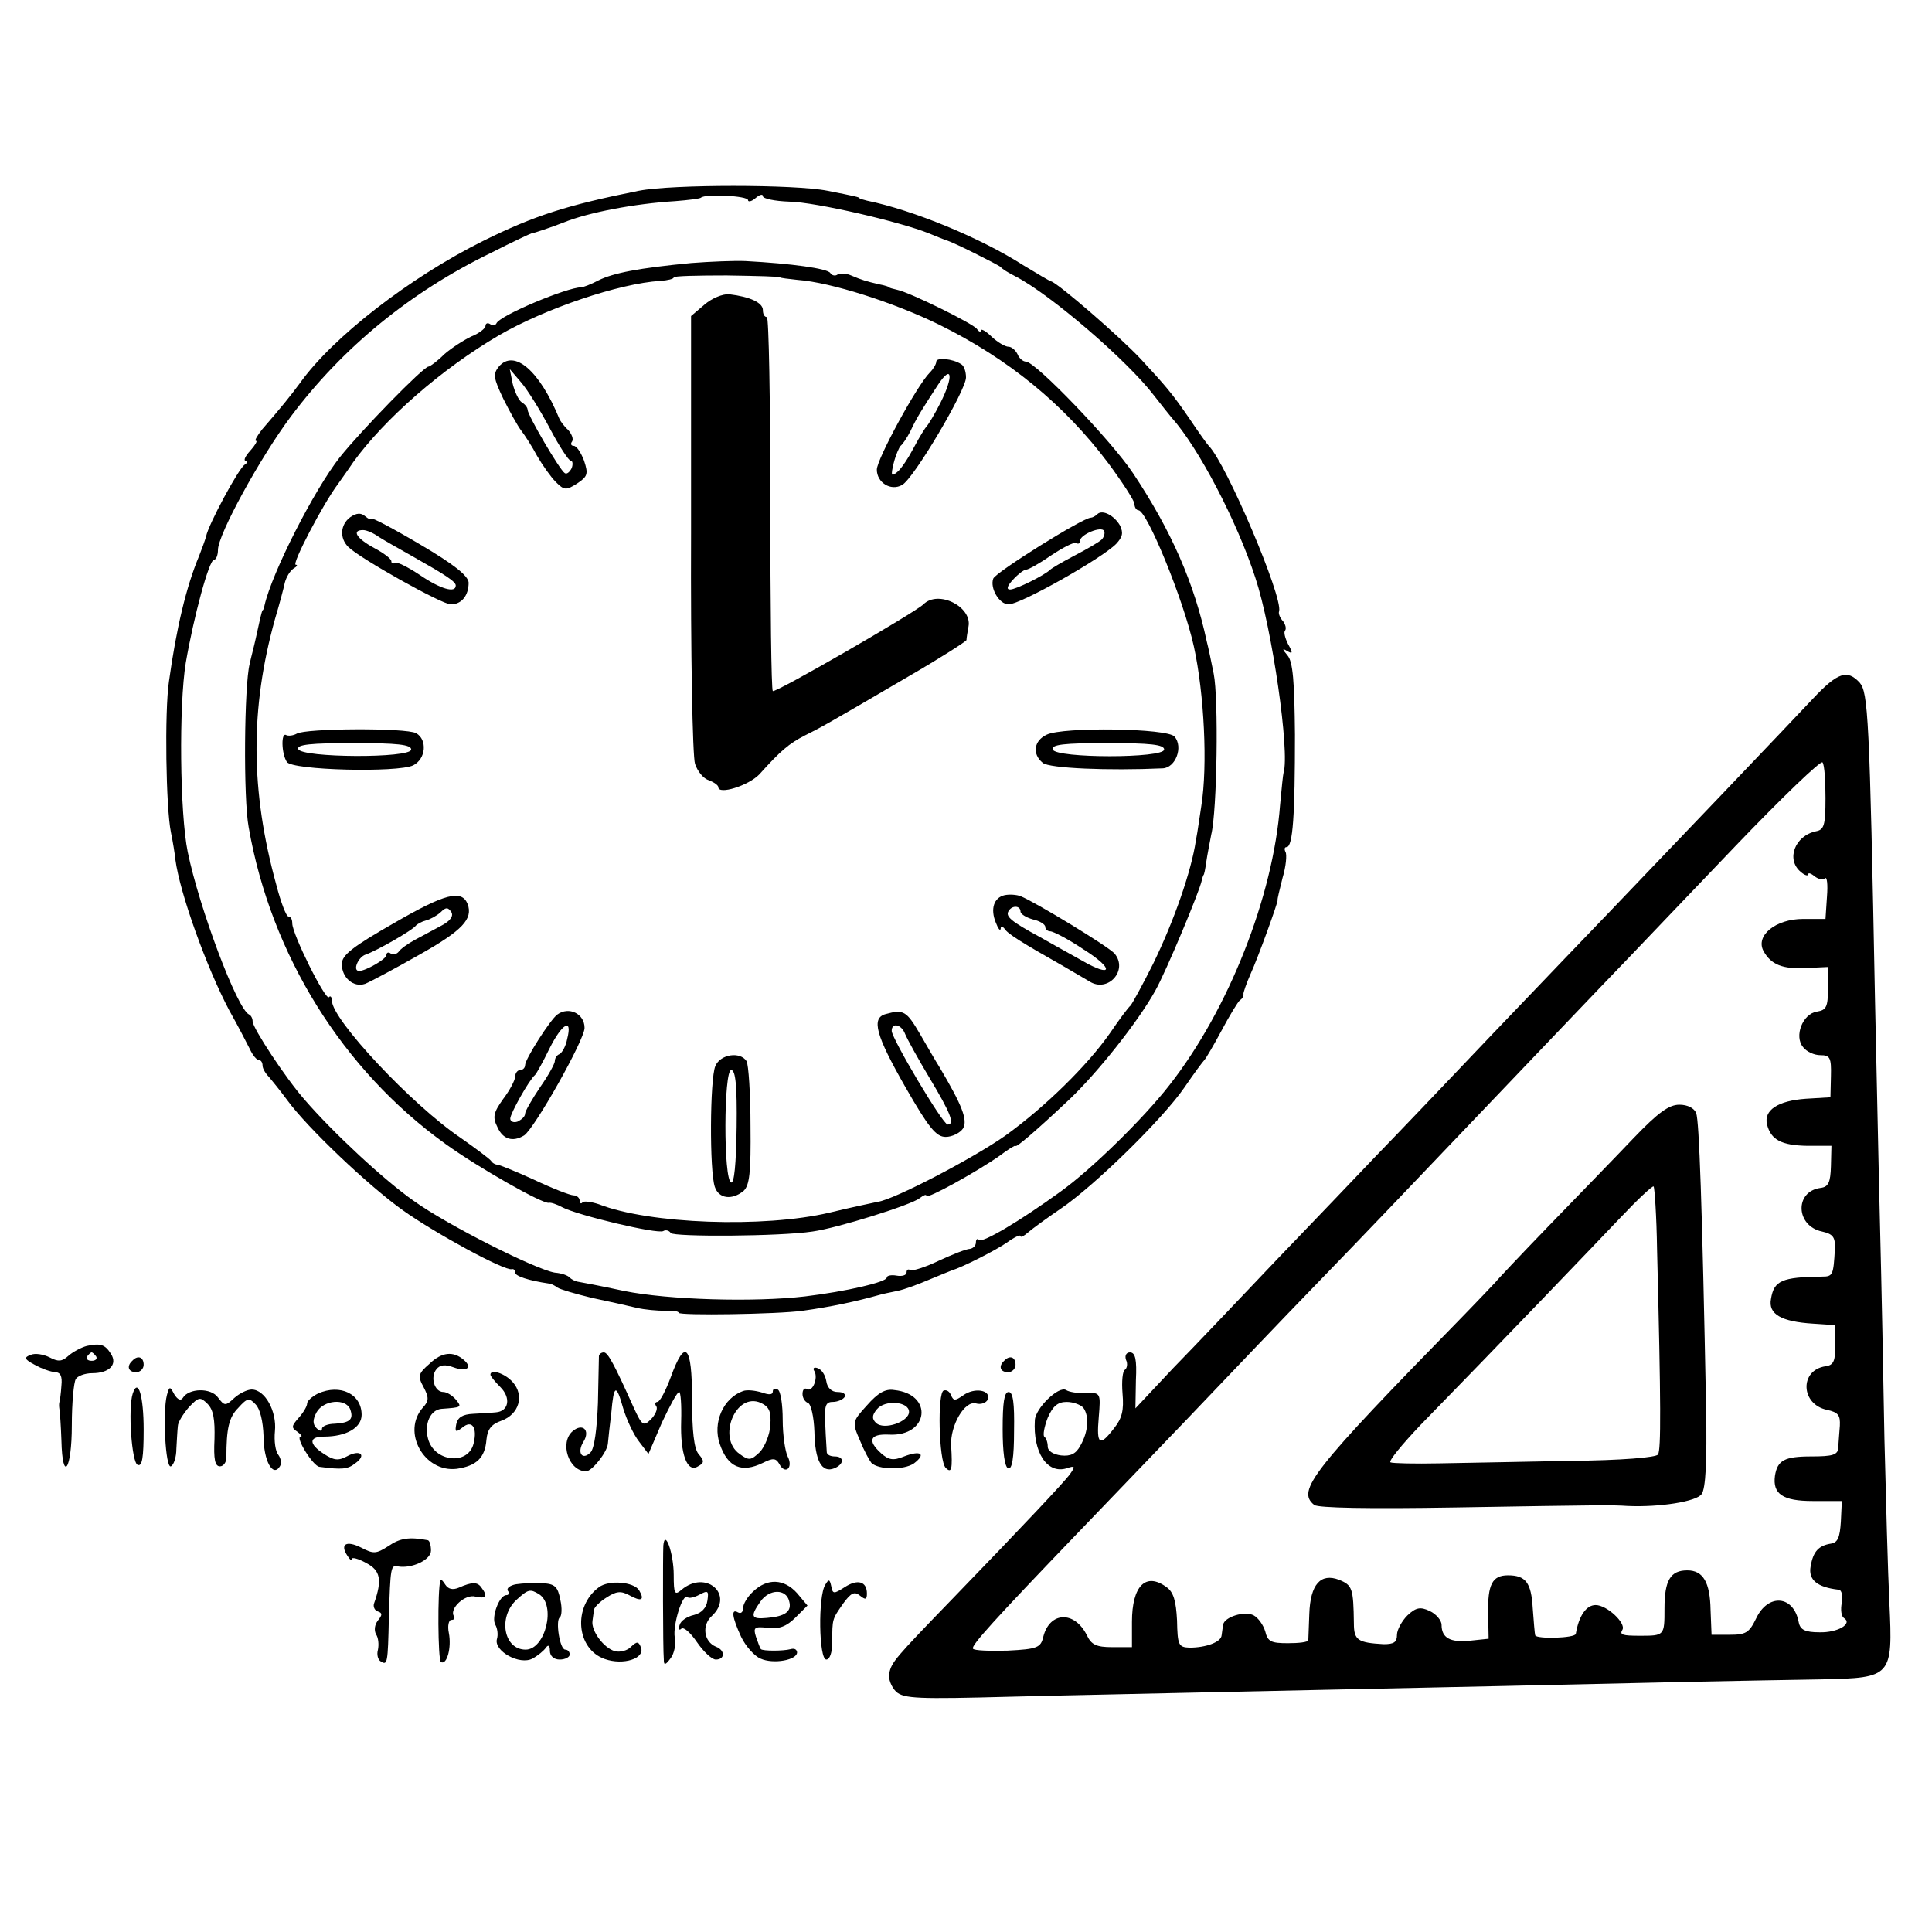 <?xml version="1.0" standalone="no"?>
<!DOCTYPE svg PUBLIC "-//W3C//DTD SVG 20010904//EN"
 "http://www.w3.org/TR/2001/REC-SVG-20010904/DTD/svg10.dtd">
<svg version="1.0" xmlns="http://www.w3.org/2000/svg"
 width="390pt" height="390pt" viewBox="0 0 390 390"
 preserveAspectRatio="xMidYMid meet">
<g transform="translate(0,390) scale(0.1,-0.1)"
fill="#000000" stroke="none">
<path d="M1290 3515 c-145 -29 -211 -50 -314 -101 -149 -74 -305 -195 -371
-288 -20 -27 -37 -48 -76 -93 -10 -13 -16 -23 -12 -23 3 0 -2 -9 -12 -20 -10
-11 -14 -20 -9 -20 5 0 4 -4 -2 -8 -12 -7 -74 -122 -78 -145 -2 -7 -8 -24 -14
-39 -26 -62 -46 -146 -61 -254 -9 -61 -6 -255 4 -304 4 -19 8 -44 9 -55 9 -68
63 -218 109 -305 17 -30 35 -65 41 -77 6 -13 14 -23 19 -23 4 0 7 -5 7 -11 0
-6 6 -16 13 -23 6 -7 23 -28 37 -47 40 -55 163 -172 233 -222 66 -47 206 -123
220 -119 4 1 7 -2 7 -7 0 -7 27 -16 68 -22 4 0 12 -4 17 -8 6 -4 37 -13 70
-21 33 -7 74 -16 90 -20 17 -4 42 -6 58 -6 15 1 27 -1 27 -4 0 -6 200 -3 250
4 58 8 109 19 155 32 6 2 22 5 36 8 15 3 44 14 65 23 22 9 41 17 44 18 23 7
90 41 113 57 15 11 27 16 27 13 0 -4 7 0 15 7 8 7 38 29 66 48 68 46 206 181
250 245 19 28 37 52 40 55 3 3 19 30 35 60 16 30 33 58 37 61 5 3 8 9 7 13 0
3 6 21 14 39 16 35 56 146 55 150 -1 1 4 21 10 45 7 23 9 47 6 52 -3 6 -2 10
2 10 13 0 17 65 17 227 -1 107 -4 147 -15 160 -11 13 -11 15 -1 9 12 -7 12 -4
2 14 -6 12 -9 24 -6 27 3 4 1 12 -4 19 -6 6 -10 16 -8 20 8 29 -107 299 -142
334 -3 3 -21 28 -39 55 -35 51 -48 66 -98 120 -43 46 -167 153 -181 157 -4 1
-29 16 -57 33 -86 55 -222 111 -315 130 -8 2 -15 4 -15 5 0 2 -9 4 -65 15 -66
13 -313 13 -380 0z m220 -19 c0 -4 7 -3 15 4 8 7 15 9 15 4 0 -5 24 -10 53
-11 54 -1 225 -41 282 -64 17 -7 32 -13 35 -14 13 -3 106 -50 110 -54 3 -4 16
-12 30 -19 70 -36 226 -170 280 -241 14 -18 30 -38 35 -44 54 -60 132 -209
169 -323 34 -102 70 -353 57 -394 -1 -3 -4 -32 -7 -65 -14 -185 -104 -413
-223 -565 -52 -67 -158 -171 -221 -216 -80 -58 -157 -104 -164 -97 -3 4 -6 1
-6 -5 0 -7 -6 -12 -12 -13 -7 0 -35 -11 -63 -24 -27 -13 -53 -21 -57 -19 -5 3
-8 1 -8 -5 0 -5 -9 -8 -20 -6 -11 2 -20 0 -20 -4 0 -9 -82 -28 -165 -38 -103
-12 -276 -7 -365 11 -46 10 -89 18 -95 19 -5 1 -12 5 -15 8 -3 4 -16 9 -30 10
-38 6 -217 96 -285 145 -60 42 -163 138 -220 204 -38 43 -105 145 -105 158 0
6 -3 12 -7 14 -24 10 -101 216 -124 328 -16 78 -18 296 -4 382 16 93 47 208
57 208 4 0 8 9 8 20 0 31 85 186 147 269 105 140 242 252 405 331 43 22 80 39
81 39 4 0 42 13 65 22 49 20 143 38 225 43 26 2 50 5 52 7 8 8 95 4 95 -5z"/>
<path d="M1395 3369 c-105 -10 -157 -20 -187 -35 -15 -8 -31 -14 -35 -14 -28
0 -165 -57 -171 -73 -2 -4 -8 -5 -13 -1 -5 3 -9 1 -9 -4 0 -5 -13 -15 -28 -21
-15 -7 -40 -23 -55 -36 -14 -14 -29 -25 -32 -25 -10 0 -136 -129 -179 -183
-52 -66 -137 -233 -152 -299 -1 -5 -2 -9 -4 -10 -2 -3 -6 -21 -14 -58 -3 -14
-9 -36 -12 -50 -11 -43 -13 -272 -2 -330 45 -258 190 -490 397 -639 68 -49
197 -122 209 -119 4 1 16 -3 27 -9 30 -16 193 -55 204 -48 5 3 12 1 15 -4 6
-8 220 -7 286 3 51 7 200 54 216 67 8 6 14 9 14 5 0 -8 104 50 148 81 17 13
32 22 32 20 0 -5 40 29 108 93 57 54 139 157 174 220 22 39 90 202 94 223 1 4
2 8 3 10 2 1 4 13 6 27 2 14 7 39 10 55 12 48 15 276 5 325 -5 25 -11 54 -14
65 -25 117 -71 223 -149 340 -44 66 -197 225 -216 225 -6 0 -14 7 -17 15 -4 8
-12 15 -18 15 -7 0 -22 9 -34 20 -12 12 -22 17 -22 13 0 -4 -4 -3 -8 3 -8 11
-136 74 -161 79 -9 2 -16 4 -16 5 0 1 -9 4 -20 6 -26 6 -36 9 -57 18 -9 4 -21
5 -27 2 -5 -4 -12 -2 -15 3 -6 9 -78 19 -171 24 -22 1 -71 -1 -110 -4z m180
-29 c0 -1 16 -3 35 -5 68 -5 195 -46 285 -90 140 -69 253 -161 343 -281 28
-38 52 -75 52 -81 0 -7 4 -13 8 -13 17 0 91 -180 112 -275 21 -96 28 -241 15
-322 -3 -18 -7 -50 -11 -70 -9 -61 -44 -162 -86 -248 -22 -44 -43 -82 -46 -85
-4 -3 -22 -27 -41 -55 -46 -66 -132 -150 -211 -207 -65 -46 -226 -130 -258
-134 -9 -2 -53 -11 -98 -22 -132 -31 -363 -23 -465 17 -15 5 -30 7 -33 4 -3
-4 -6 -2 -6 4 0 5 -6 10 -12 10 -7 0 -43 14 -81 32 -37 17 -70 30 -73 30 -4 0
-10 3 -13 8 -3 4 -31 25 -61 46 -99 67 -260 239 -260 277 0 7 -3 11 -6 7 -7
-7 -74 127 -74 149 0 8 -3 14 -8 14 -4 0 -15 28 -24 63 -53 192 -53 357 -3
537 9 30 18 64 20 74 3 11 10 23 17 28 7 4 10 8 5 8 -9 0 55 123 86 164 4 6
18 25 30 43 63 87 178 188 294 256 93 54 243 105 326 110 15 1 27 4 27 7 0 3
48 4 107 4 60 -1 108 -2 108 -4z"/>
<path d="M1422 3285 l-27 -23 0 -439 c-1 -241 3 -450 8 -465 5 -15 17 -30 28
-33 10 -4 19 -10 19 -14 0 -16 61 3 83 26 43 48 60 62 91 78 34 17 40 20 209
119 64 37 117 71 118 74 0 4 2 16 4 27 8 40 -61 75 -91 45 -16 -16 -298 -179
-304 -175 -3 2 -5 172 -5 379 0 207 -3 376 -7 376 -5 0 -8 6 -8 14 0 15 -26
27 -68 32 -13 1 -35 -8 -50 -21z"/>
<path d="M1007 3160 c-12 -15 -11 -23 9 -65 13 -26 29 -55 36 -64 7 -9 22 -32
32 -51 11 -19 28 -43 38 -53 17 -17 21 -17 43 -3 21 14 23 19 14 46 -6 16 -15
30 -21 30 -5 0 -7 4 -3 9 3 5 -1 15 -8 23 -8 7 -16 18 -18 23 -40 97 -91 141
-122 105z m103 -125 c19 -36 38 -65 42 -65 4 0 5 -7 2 -15 -4 -8 -10 -13 -14
-10 -10 6 -75 117 -75 128 0 4 -5 11 -12 15 -6 4 -14 21 -18 37 l-6 30 23 -27
c13 -15 39 -57 58 -93z"/>
<path d="M1890 3170 c0 -5 -6 -15 -13 -22 -26 -26 -107 -175 -107 -196 0 -26
28 -44 51 -31 23 12 129 191 129 217 0 12 -4 24 -10 27 -17 11 -50 14 -50 5z
m9 -82 c-12 -24 -25 -45 -28 -48 -3 -3 -15 -22 -26 -43 -11 -21 -26 -44 -34
-50 -12 -10 -13 -7 -7 18 4 16 11 32 14 35 4 3 13 16 20 30 12 26 24 45 56 94
28 42 31 16 5 -36z"/>
<path d="M707 2856 c-20 -15 -22 -42 -4 -60 23 -23 189 -116 207 -116 22 0 36
18 36 44 -1 14 -30 37 -98 77 -54 32 -98 55 -98 52 0 -3 -6 -1 -13 5 -8 7 -17
7 -30 -2z m58 -40 c11 -7 41 -24 66 -38 69 -39 89 -52 89 -60 0 -16 -31 -7
-72 21 -24 16 -46 27 -50 25 -5 -3 -8 -1 -8 3 0 5 -16 17 -35 27 -35 19 -46
36 -22 36 7 0 21 -6 32 -14z"/>
<path d="M2215 2862 c-4 -4 -10 -7 -13 -7 -16 0 -192 -110 -197 -123 -7 -19
12 -52 31 -52 24 0 187 92 217 122 13 14 15 22 8 37 -12 21 -36 33 -46 23z m9
-51 c-5 -5 -29 -19 -54 -32 -25 -13 -47 -26 -50 -29 -11 -11 -69 -40 -81 -40
-8 0 -6 7 6 20 10 11 22 20 26 20 5 0 28 13 51 29 24 16 46 27 50 25 5 -3 8
-1 8 4 0 13 44 31 49 20 2 -5 -1 -13 -5 -17z"/>
<path d="M599 2419 c-7 -4 -17 -5 -21 -3 -11 7 -10 -37 1 -54 10 -17 224 -22
255 -7 26 13 29 52 6 65 -20 11 -223 10 -241 -1z m231 -32 c0 -18 -222 -17
-228 1 -3 9 25 12 112 12 88 0 116 -3 116 -13z"/>
<path d="M2113 2417 c-26 -12 -30 -39 -8 -57 13 -11 133 -16 242 -11 26 1 42
43 24 64 -13 17 -225 20 -258 4z m237 -30 c0 -18 -218 -18 -225 0 -3 10 22 13
110 13 87 0 115 -3 115 -13z"/>
<path d="M796 2037 c-84 -48 -106 -65 -106 -83 0 -28 24 -48 47 -40 10 4 59
30 110 59 87 49 108 72 97 102 -12 30 -46 21 -148 -38z m96 -5 c-15 -8 -39
-21 -54 -29 -15 -8 -30 -19 -33 -24 -4 -5 -11 -7 -16 -4 -5 4 -9 2 -9 -3 0 -8
-42 -32 -55 -32 -14 0 -2 28 13 33 21 7 95 49 102 59 3 3 12 8 20 10 8 2 21 9
29 16 11 11 15 11 22 1 5 -8 -2 -18 -19 -27z"/>
<path d="M2028 2093 c-22 -5 -29 -28 -18 -55 5 -13 9 -18 10 -13 0 6 3 6 8 0
6 -10 35 -28 118 -75 17 -10 41 -24 53 -31 37 -24 79 22 51 56 -12 14 -160
104 -190 116 -8 3 -22 4 -32 2z m32 -33 c0 -5 11 -12 25 -16 14 -3 25 -10 25
-15 0 -5 5 -9 10 -9 6 0 37 -16 68 -37 62 -39 58 -58 -4 -22 -22 12 -59 33
-84 47 -59 32 -71 42 -64 53 7 12 24 11 24 -1z"/>
<path d="M1125 1852 c-14 -10 -65 -90 -65 -102 0 -5 -4 -10 -10 -10 -5 0 -10
-6 -10 -13 0 -7 -11 -28 -24 -45 -20 -28 -22 -37 -12 -57 11 -25 31 -31 54
-17 21 14 122 193 122 217 0 29 -32 44 -55 27z m20 -49 c-3 -16 -11 -29 -16
-31 -5 -2 -9 -8 -9 -14 0 -5 -13 -29 -30 -53 -16 -24 -30 -48 -30 -53 0 -6 -7
-12 -15 -16 -8 -3 -15 0 -15 6 0 10 38 78 50 88 3 3 16 26 29 53 26 52 47 63
36 20z"/>
<path d="M1788 1853 c-30 -8 -20 -43 40 -148 47 -82 62 -100 81 -100 13 0 29
8 35 17 10 17 -2 47 -47 123 -7 11 -25 42 -40 68 -27 46 -33 50 -69 40z m39
-40 c4 -10 26 -50 50 -90 42 -70 51 -93 36 -93 -10 0 -113 174 -113 189 0 18
20 13 27 -6z"/>
<path d="M1444 1748 c-11 -26 -12 -212 -1 -244 8 -24 35 -27 58 -8 12 11 15
37 14 131 0 65 -4 124 -8 131 -13 20 -53 14 -63 -10z m43 -123 c-1 -76 -5
-114 -11 -112 -16 5 -15 227 0 227 9 0 12 -33 11 -115z"/>
<path d="M3660 2490 c-44 -47 -296 -311 -415 -435 -33 -34 -136 -142 -230
-240 -93 -98 -199 -209 -235 -246 -36 -38 -126 -132 -200 -209 -74 -78 -169
-178 -212 -222 l-76 -81 1 57 c2 41 -1 56 -12 56 -7 0 -11 -6 -8 -15 4 -8 2
-17 -2 -20 -5 -2 -7 -24 -5 -48 3 -34 -1 -50 -17 -70 -29 -38 -36 -34 -31 22
4 49 4 50 -26 49 -16 -1 -34 2 -40 6 -15 9 -62 -37 -63 -61 -4 -65 25 -109 64
-97 18 6 18 4 6 -13 -14 -18 -87 -96 -234 -248 -120 -124 -125 -130 -130 -153
-2 -11 4 -27 14 -37 16 -14 44 -15 232 -10 118 3 320 7 449 10 389 8 745 16
920 20 91 2 211 4 268 5 141 3 143 5 136 154 -3 61 -7 210 -10 331 -2 121 -6
317 -9 435 -3 118 -7 321 -10 450 -11 575 -14 622 -31 642 -25 27 -44 21 -94
-32z m25 -202 c0 -54 -3 -63 -19 -66 -43 -9 -61 -57 -31 -82 8 -7 15 -9 15 -5
0 4 6 2 13 -4 8 -6 17 -8 21 -4 4 4 6 -12 4 -37 l-3 -45 -45 0 c-56 0 -97 -34
-80 -65 15 -27 38 -37 88 -34 l42 2 0 -43 c0 -37 -3 -44 -22 -47 -29 -4 -47
-50 -28 -72 7 -9 22 -16 35 -16 19 0 22 -5 21 -42 l-1 -43 -50 -3 c-56 -4 -85
-23 -78 -52 8 -31 29 -42 81 -43 l49 0 -1 -41 c-1 -33 -5 -42 -21 -44 -53 -7
-50 -77 3 -88 22 -5 27 -11 26 -35 -3 -53 -4 -56 -26 -56 -81 -1 -97 -8 -103
-45 -6 -31 21 -46 85 -50 l45 -3 0 -40 c0 -33 -4 -41 -20 -43 -53 -8 -50 -77
3 -88 23 -5 27 -11 26 -32 -1 -15 -3 -35 -3 -44 -1 -15 -11 -18 -55 -18 -54 0
-68 -8 -73 -39 -5 -37 16 -51 76 -51 l59 0 -2 -42 c-2 -31 -6 -42 -20 -44 -25
-4 -36 -16 -41 -46 -5 -27 13 -42 56 -47 7 0 9 -12 7 -26 -3 -14 -1 -28 4 -31
19 -12 -13 -30 -49 -29 -29 0 -39 5 -42 20 -10 55 -62 59 -86 8 -14 -29 -21
-33 -53 -33 l-37 0 -2 50 c-1 56 -15 80 -47 80 -34 0 -46 -20 -46 -77 0 -55 0
-55 -50 -55 -35 0 -41 2 -35 12 8 13 -31 50 -54 50 -19 0 -34 -22 -40 -58 -1
-9 -80 -11 -82 -3 -1 3 -3 28 -5 55 -3 51 -14 66 -50 66 -32 0 -41 -19 -40
-77 l1 -51 -38 -4 c-40 -4 -57 6 -57 32 0 9 -11 22 -24 28 -19 9 -28 7 -45 -9
-11 -11 -21 -29 -21 -39 0 -15 -6 -19 -27 -19 -52 3 -60 8 -60 42 -1 71 -3 77
-30 88 -37 14 -58 -9 -60 -69 -1 -26 -2 -50 -2 -53 -1 -4 -19 -6 -41 -6 -34 0
-41 3 -46 24 -4 13 -14 27 -23 32 -18 10 -60 -3 -62 -19 -1 -5 -2 -15 -3 -21
-1 -14 -32 -25 -65 -25 -22 1 -24 5 -25 55 -2 39 -7 57 -21 67 -42 31 -70 3
-70 -70 l0 -51 -40 0 c-32 0 -42 5 -51 24 -25 50 -75 48 -88 -3 -5 -22 -12
-25 -72 -28 -36 -1 -68 0 -70 4 -4 6 41 56 211 233 22 23 121 126 220 229 99
104 209 219 245 256 36 37 144 149 240 250 213 223 350 367 410 429 25 26 121
127 214 224 94 98 172 173 175 168 4 -5 6 -38 6 -73z m-1498 -1230 c12 -17 10
-48 -6 -76 -9 -17 -20 -22 -39 -20 -16 2 -27 9 -27 18 0 8 -3 17 -7 20 -3 3 0
20 7 38 10 23 20 32 38 32 14 0 29 -6 34 -12z"/>
<path d="M3298 1603 c-36 -38 -113 -117 -172 -178 -58 -60 -106 -111 -106
-112 0 0 -30 -32 -67 -70 -307 -314 -336 -352 -300 -381 8 -6 108 -8 287 -5
296 5 315 5 345 3 65 -3 140 9 150 24 8 11 11 64 9 173 -8 415 -14 580 -20
596 -4 10 -17 17 -34 17 -21 0 -43 -16 -92 -67z m47 -225 c8 -316 8 -404 2
-414 -3 -6 -73 -12 -179 -13 -95 -2 -213 -4 -263 -5 -49 -1 -94 0 -98 2 -5 2
23 36 61 76 164 168 344 356 403 418 35 37 65 65 67 63 2 -2 6 -59 7 -127z"/>
<path d="M175 1183 c-11 -3 -28 -12 -37 -20 -13 -12 -21 -12 -38 -3 -12 6 -29
9 -38 5 -14 -5 -13 -9 8 -20 14 -8 32 -14 41 -15 11 0 15 -8 13 -27 -1 -16 -3
-30 -4 -33 -1 -3 -1 -9 0 -15 1 -5 3 -34 4 -63 2 -86 21 -60 21 31 0 45 4 87
8 93 3 6 18 12 33 12 34 0 52 17 38 39 -12 19 -21 22 -49 16z m19 -21 c3 -5
-1 -9 -9 -9 -8 0 -12 4 -9 9 3 4 7 8 9 8 2 0 6 -4 9 -8z"/>
<path d="M867 1147 c-23 -20 -24 -25 -12 -47 11 -21 11 -28 -1 -41 -44 -49 2
-132 68 -124 40 6 57 22 60 59 2 21 10 31 30 38 36 13 47 51 23 78 -16 18 -45
27 -45 15 0 -3 9 -14 20 -25 22 -22 17 -49 -9 -51 -9 -1 -29 -2 -46 -3 -21 -1
-31 -7 -34 -21 -3 -16 -1 -17 12 -7 20 17 31 0 23 -32 -11 -45 -80 -37 -92 10
-8 30 5 58 27 60 41 3 42 3 29 19 -7 8 -18 15 -25 15 -18 0 -27 30 -14 46 7 9
18 10 34 4 27 -10 40 -1 21 15 -21 18 -44 16 -69 -8z"/>
<path d="M1209 1163 c0 -5 -1 -47 -2 -95 -2 -52 -7 -92 -15 -100 -17 -17 -28
0 -14 22 14 23 -2 38 -22 21 -27 -23 -8 -81 27 -81 12 0 42 38 44 55 1 11 4
39 7 63 5 58 10 59 24 9 7 -23 21 -53 32 -67 l19 -25 27 63 c16 34 31 62 35
62 3 0 5 -26 4 -59 -2 -66 12 -105 34 -91 13 7 13 11 1 25 -9 11 -13 46 -13
111 0 109 -14 124 -43 44 -10 -27 -22 -50 -27 -50 -4 0 -6 -4 -2 -9 3 -5 -2
-17 -11 -26 -15 -15 -18 -13 -35 24 -39 87 -52 111 -60 111 -5 0 -9 -3 -10 -7z"/>
<path d="M267 1153 c-12 -11 -8 -23 8 -23 8 0 15 7 15 15 0 16 -12 20 -23 8z"/>
<path d="M2027 1153 c-12 -11 -8 -23 8 -23 8 0 15 7 15 15 0 16 -12 20 -23 8z"/>
<path d="M1644 1132 c8 -14 -4 -43 -15 -36 -5 3 -9 -1 -9 -10 0 -8 5 -16 11
-18 6 -2 12 -28 13 -58 1 -59 15 -84 40 -74 20 8 21 24 1 24 -8 0 -15 3 -16 8
0 4 -2 28 -3 55 -2 39 0 47 15 47 10 0 21 5 24 10 3 6 -3 10 -14 10 -12 0 -21
8 -23 22 -2 12 -9 23 -17 26 -8 3 -11 0 -7 -6z"/>
<path d="M268 1087 c-10 -30 -2 -141 10 -144 9 -4 12 15 12 71 0 67 -11 106
-22 73z"/>
<path d="M337 1084 c-9 -34 -3 -149 8 -144 6 3 11 19 11 35 1 17 2 37 3 46 0
8 11 25 22 38 20 21 23 22 38 7 12 -12 15 -32 14 -71 -2 -41 1 -55 11 -55 7 0
13 8 13 18 0 58 5 81 24 100 18 20 22 21 35 7 9 -9 15 -34 16 -64 0 -50 19
-84 33 -61 4 6 2 16 -3 23 -6 7 -9 28 -7 48 4 40 -20 84 -47 84 -9 0 -25 -8
-35 -17 -18 -17 -20 -16 -33 1 -14 20 -59 19 -71 -1 -4 -6 -10 -4 -17 7 -9 17
-10 17 -15 -1z"/>
<path d="M642 1087 c-12 -6 -22 -15 -22 -20 0 -6 -8 -19 -17 -29 -15 -17 -15
-20 -3 -28 8 -6 11 -10 7 -10 -12 0 25 -60 38 -61 45 -6 57 -5 72 7 24 17 10
29 -17 14 -17 -9 -26 -8 -46 5 -31 20 -31 35 0 35 45 0 76 18 76 44 0 42 -43
63 -88 43z m65 -32 c7 -20 0 -27 -31 -29 -14 0 -26 -5 -26 -10 0 -6 -5 -5 -11
1 -8 8 -8 17 0 32 14 25 59 29 68 6z"/>
<path d="M1500 1092 c-40 -14 -62 -64 -47 -107 16 -47 44 -59 87 -38 20 10 26
10 33 -2 12 -23 29 -8 17 15 -5 10 -10 43 -10 74 0 30 -4 58 -10 61 -5 3 -10
2 -10 -4 0 -7 -8 -7 -22 -2 -13 4 -30 6 -38 3z m55 -69 c-1 -19 -11 -43 -21
-54 -18 -17 -22 -18 -41 -4 -46 32 -8 126 43 103 17 -8 21 -18 19 -45z"/>
<path d="M1750 1063 c-30 -33 -30 -34 -14 -71 8 -20 19 -40 23 -45 14 -14 66
-15 86 -1 25 19 14 27 -20 14 -22 -9 -31 -7 -46 6 -29 26 -23 40 16 38 80 -4
90 82 10 90 -18 3 -33 -6 -55 -31z m85 -13 c0 -20 -51 -38 -67 -22 -8 8 -8 15
2 27 16 20 65 16 65 -5z"/>
<path d="M1905 1093 c-13 -4 -10 -142 4 -156 12 -12 14 -3 11 45 -2 40 27 91
50 85 10 -3 21 1 24 8 7 19 -27 25 -50 8 -16 -11 -19 -11 -24 0 -3 8 -9 12
-15 10z"/>
<path d="M2024 1015 c0 -46 4 -76 11 -79 8 -3 12 21 12 75 1 57 -2 79 -11 79
-9 0 -12 -22 -12 -75z"/>
<path d="M784 779 c-25 -16 -30 -16 -55 -3 -30 15 -43 7 -28 -16 5 -8 9 -12 9
-7 0 4 13 1 29 -8 29 -15 33 -34 16 -82 -2 -6 1 -14 8 -16 9 -3 9 -7 0 -18 -7
-9 -8 -20 -4 -28 5 -7 6 -21 4 -31 -3 -10 0 -21 6 -24 13 -8 14 -4 16 89 3
102 4 106 18 103 28 -5 67 13 67 32 0 11 -3 21 -7 21 -37 7 -56 4 -79 -12z"/>
<path d="M1339 780 c-1 -18 -1 -208 1 -230 0 -12 3 -12 14 3 7 9 11 28 8 42
-4 25 16 90 26 81 2 -3 13 -1 24 5 17 9 19 8 16 -12 -2 -15 -12 -25 -27 -29
-14 -3 -27 -12 -29 -20 -3 -8 -1 -12 3 -8 5 5 19 -8 32 -27 13 -19 30 -35 38
-35 19 0 19 19 0 26 -24 10 -29 43 -8 62 46 43 -12 94 -61 53 -14 -12 -16 -9
-16 30 0 43 -18 94 -21 59z"/>
<path d="M889 710 c-6 -20 -5 -161 1 -165 12 -7 22 29 16 59 -3 14 0 26 5 26
6 0 8 3 5 8 -9 15 23 45 44 39 21 -5 25 1 12 18 -8 12 -19 12 -46 0 -12 -5
-21 -3 -27 6 -5 8 -9 12 -10 9z"/>
<path d="M1042 702 c-12 -2 -20 -8 -17 -13 4 -5 2 -9 -3 -9 -14 0 -31 -45 -22
-60 4 -7 6 -20 3 -29 -6 -24 46 -53 72 -39 11 6 23 16 27 22 5 7 8 4 8 -6 0
-11 8 -18 20 -18 11 0 20 5 20 10 0 6 -4 10 -9 10 -11 0 -20 59 -11 65 4 3 5
19 1 36 -5 26 -11 32 -36 33 -17 1 -40 0 -53 -2z m46 -20 c35 -22 13 -112 -27
-112 -44 0 -56 65 -19 100 24 22 28 23 46 12z"/>
<path d="M1209 696 c-53 -39 -46 -125 12 -145 37 -13 81 1 73 23 -5 13 -8 13
-20 2 -7 -8 -23 -12 -33 -9 -22 6 -48 41 -45 61 1 6 2 16 3 22 0 5 12 17 25
25 20 13 29 14 46 5 25 -14 32 -10 20 10 -11 17 -61 21 -81 6z"/>
<path d="M1520 687 c-11 -10 -20 -25 -20 -33 0 -8 -4 -12 -10 -9 -15 9 -12
-10 6 -49 9 -19 27 -39 39 -44 26 -12 75 -3 74 13 -1 6 -6 8 -13 6 -15 -4 -56
-4 -60 0 -2 2 -6 14 -10 25 -6 19 -3 21 24 18 23 -3 38 3 56 21 l24 24 -21 25
c-26 29 -60 31 -89 3z m73 -19 c6 -21 -8 -31 -45 -34 -32 -3 -34 3 -13 33 18
26 52 26 58 1z"/>
<path d="M1666 701 c-15 -23 -13 -151 2 -151 7 0 12 14 12 35 0 48 0 46 22 78
16 22 23 25 34 16 11 -9 14 -8 14 4 0 25 -19 30 -45 13 -22 -14 -24 -14 -27 2
-3 14 -5 15 -12 3z"/>
</g>
</svg>
